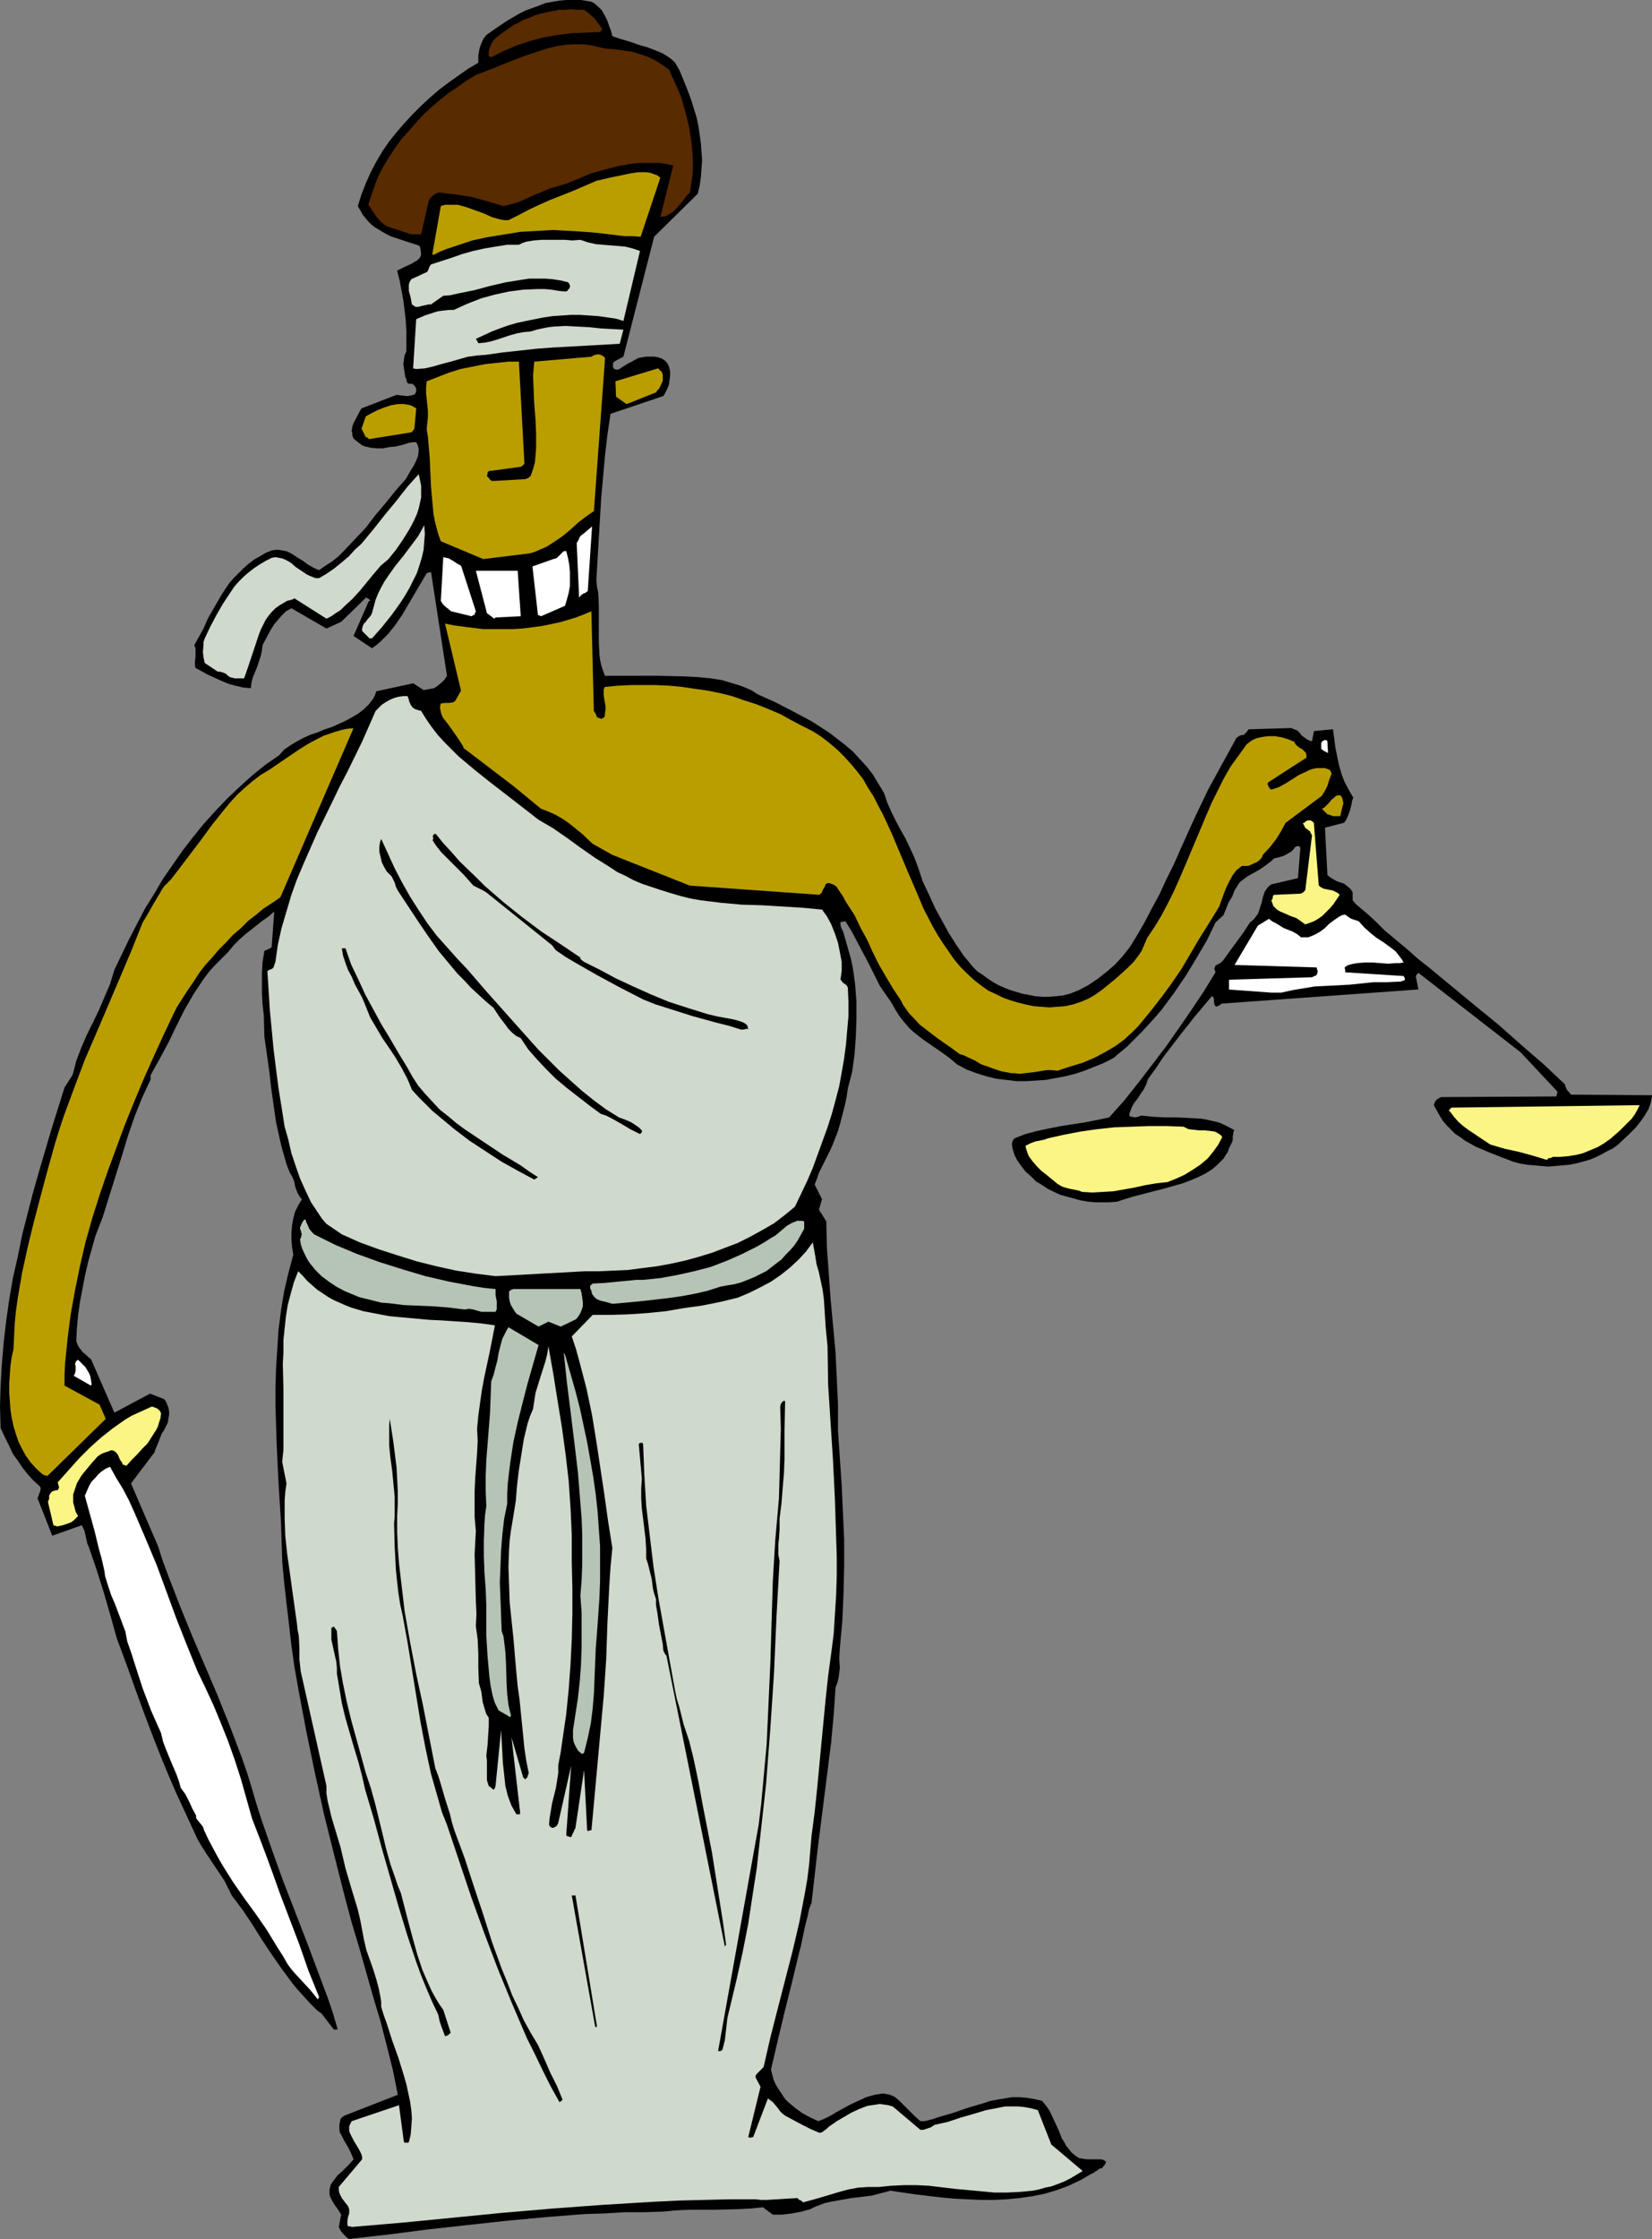 <?xml version="1.0" encoding="UTF-8" standalone="no"?>
<svg
   version="1.0"
   width="114.887mm"
   height="155.668mm"
   id="svg40"
   sodipodi:docname="Blind Justice 3.wmf"
   xmlns:inkscape="http://www.inkscape.org/namespaces/inkscape"
   xmlns:sodipodi="http://sodipodi.sourceforge.net/DTD/sodipodi-0.dtd"
   xmlns="http://www.w3.org/2000/svg"
   xmlns:svg="http://www.w3.org/2000/svg">
  <rect width="100%" height="100%" fill="#808080" stroke="none"/>
  <sodipodi:namedview
     id="namedview40"
     pagecolor="#ffffff"
     bordercolor="#000000"
     borderopacity="0.25"
     inkscape:showpageshadow="2"
     inkscape:pageopacity="0.0"
     inkscape:pagecheckerboard="0"
     inkscape:deskcolor="#d1d1d1"
     inkscape:document-units="mm" />
  <defs
     id="defs1">
    <pattern
       id="WMFhbasepattern"
       patternUnits="userSpaceOnUse"
       width="6"
       height="6"
       x="0"
       y="0" />
  </defs>
  <path
     style="fill:#000000;fill-opacity:1;fill-rule:evenodd;stroke:none"
     d="m 92.435,588.192 10.019,-1.131 5.01,-0.646 5.01,-0.646 10.181,-1.131 10.342,-1.131 10.342,-0.97 10.342,-0.808 5.171,-0.162 5.171,-0.323 h 5.171 l 5.171,-0.162 3.232,-0.323 3.394,-0.162 h 6.626 l 6.464,-0.162 3.232,-0.162 3.232,-0.323 2.586,1.939 h 1.131 1.293 l 2.586,-0.323 2.586,-0.485 2.262,-0.646 1.293,-0.646 1.293,-0.485 1.293,-0.485 1.454,-0.323 2.747,-0.485 2.747,-0.485 2.747,-0.323 2.586,-0.323 2.424,-0.646 1.293,-0.323 1.131,-0.323 6.626,0.97 6.787,0.808 3.555,0.323 3.394,0.162 3.394,0.162 h 3.394 l 3.394,-0.162 3.394,-0.323 3.394,-0.485 3.232,-0.646 3.232,-0.97 3.07,-1.131 3.07,-1.454 3.07,-1.778 0.485,-0.162 0.323,-0.323 0.646,-0.323 0.485,-0.485 h 0.323 l 0.485,-0.162 0.162,-0.323 0.323,-0.323 0.323,-0.485 0.162,-0.485 -0.646,-0.485 -0.646,-0.162 h -0.808 -0.97 -1.939 l -1.131,-0.162 -0.97,-0.162 -0.97,-0.646 -0.97,-0.808 -0.646,-0.808 -0.808,-0.97 -0.485,-0.97 -0.646,-0.97 -0.808,-2.101 -0.97,-2.101 -0.97,-2.101 -0.485,-0.97 -0.646,-0.97 -0.646,-0.808 -0.646,-0.808 -2.101,-0.485 -1.939,-0.323 -1.939,-0.162 h -1.939 l -1.939,0.323 -1.939,0.323 -1.778,0.323 -1.939,0.646 -3.878,1.131 -3.717,1.293 -3.878,1.131 -1.939,0.646 -1.939,0.485 h -1.131 l -1.454,-1.293 -1.293,-1.293 -1.293,-1.293 -1.293,-1.293 -1.293,-1.131 -0.646,-0.323 -0.808,-0.323 -0.808,-0.162 -0.97,-0.162 -0.97,0.162 -1.131,0.162 -2.262,0.646 -2.101,0.97 -2.101,0.97 -1.778,0.97 -1.778,0.97 -1.616,0.97 -1.616,0.808 -1.616,0.646 -2.101,-0.97 -2.101,-1.131 -1.778,-1.293 -1.939,-1.616 -0.808,-0.808 -0.646,-0.97 -0.646,-0.97 -0.646,-0.97 -0.646,-1.131 -0.485,-1.131 -0.323,-1.293 -0.323,-1.293 1.778,-7.595 1.778,-7.433 1.939,-7.756 0.97,-4.04 0.97,-4.04 0.485,-1.778 0.323,-1.616 0.646,-3.07 0.808,-3.232 0.323,-1.616 0.646,-1.616 0.808,-7.11 0.808,-7.11 1.778,-14.058 1.778,-14.058 0.646,-7.11 0.485,-7.11 0.485,-1.293 0.323,-1.293 0.162,-1.293 0.162,-1.293 -0.162,-2.585 0.162,-2.585 0.646,-7.11 0.323,-7.272 0.162,-7.11 v -7.11 l -0.323,-7.11 -0.323,-7.11 -0.97,-14.22 v -6.948 l -0.323,-6.948 -0.323,-6.787 -1.293,-13.897 -0.485,-6.787 -0.485,-6.787 -0.162,-6.948 -1.939,-3.07 0.808,-2.747 -1.939,-3.878 0.646,-1.616 0.485,-1.454 1.454,-2.909 1.454,-2.909 0.646,-1.454 0.646,-1.616 0.808,-2.101 0.646,-2.262 1.131,-4.363 0.485,-2.262 0.323,-2.262 1.131,-4.363 0.646,-4.686 0.323,-4.525 0.162,-4.525 v -4.686 l -0.323,-4.363 -0.323,-2.424 -0.323,-2.262 -0.485,-2.262 -0.646,-2.262 -0.646,-2.262 -0.646,-2.262 -0.323,-0.808 -0.323,-0.646 -0.162,-0.646 v -0.646 l 0.162,-0.162 h 0.323 l 0.808,-0.162 1.616,2.585 1.454,2.747 3.07,5.817 1.454,2.909 1.454,2.909 1.778,2.585 0.808,1.131 0.808,1.293 0.808,1.454 0.808,1.293 0.97,1.293 0.97,1.131 0.97,1.131 1.131,0.97 2.262,1.778 4.686,3.232 2.262,1.616 2.101,1.778 2.424,1.293 2.586,0.97 2.586,0.808 2.586,0.646 2.747,0.323 2.586,0.323 h 2.586 l 2.586,-0.162 2.586,-0.162 2.586,-0.485 2.586,-0.485 2.586,-0.646 2.424,-0.808 2.424,-0.97 2.424,-0.97 2.262,-1.131 0.808,-0.485 0.485,-0.485 0.808,-0.646 1.939,-1.616 1.939,-1.939 1.939,-1.939 1.778,-1.939 1.778,-1.939 1.778,-2.101 3.232,-4.363 3.07,-4.525 2.747,-4.525 2.747,-4.686 2.262,-4.686 2.101,-1.939 0.646,-1.616 0.646,-1.616 0.97,-1.616 0.646,-1.616 0.485,-0.808 0.485,-0.808 0.485,-0.646 0.646,-0.485 1.293,-0.97 2.909,-1.616 1.454,-0.97 1.293,-0.97 0.646,-0.485 0.646,-0.646 0.646,-0.162 0.646,-0.162 1.131,-0.323 0.97,-0.485 0.485,-0.323 0.646,-0.323 0.323,-0.323 0.323,-0.323 0.323,-0.485 0.485,-0.323 h 0.646 l 0.162,0.162 0.162,0.323 -0.646,7.918 -6.949,1.616 -0.485,0.323 -0.485,0.485 -0.485,0.646 -0.323,0.485 -0.485,1.454 -0.323,1.454 -0.485,1.454 -0.485,1.454 -0.485,0.646 -0.485,0.646 -0.485,0.485 -0.646,0.485 -1.778,2.747 -1.778,2.424 -1.778,2.424 -1.616,2.262 -0.323,0.323 -0.323,0.323 -0.485,0.323 -0.646,0.323 -0.323,0.162 -0.162,0.485 -0.162,0.323 0.162,0.485 0.162,0.485 -3.07,5.009 -3.232,4.848 -3.232,4.686 -3.394,4.848 -3.555,4.686 -3.717,4.848 -3.717,4.686 -4.04,4.525 -3.07,0.646 -3.232,0.646 -6.302,0.97 -3.232,0.646 -3.07,0.646 -3.07,0.808 -2.909,1.131 -0.485,0.646 -0.162,0.646 v 0.646 l 0.162,0.808 0.485,1.616 0.646,1.293 1.131,1.616 1.131,1.454 1.454,1.293 1.293,1.293 1.616,0.97 1.454,0.97 1.616,0.808 1.778,0.808 1.778,0.485 1.778,0.485 1.778,0.485 1.939,0.323 1.778,0.162 h 1.939 1.939 l 1.939,-0.162 1.939,-0.646 2.101,-0.646 4.363,-1.131 4.363,-1.131 4.525,-1.293 2.101,-0.808 1.939,-0.808 1.939,-0.97 1.778,-1.131 1.454,-1.293 1.454,-1.454 0.485,-0.808 0.646,-0.97 0.323,-0.97 0.485,-0.97 0.323,-0.646 0.162,-0.485 v -0.97 l 0.162,-0.97 v -0.323 l 0.323,-0.323 -1.454,-0.808 -1.293,-0.646 -1.454,-0.646 -1.454,-0.323 -1.454,-0.323 -1.616,-0.323 -3.07,-0.162 -3.232,-0.162 h -3.232 l -3.07,-0.162 -1.616,-0.162 -1.616,-0.162 -0.808,0.323 -0.808,0.162 -0.808,-0.162 -0.646,-0.162 v -0.646 l 0.162,-0.485 0.485,-1.293 0.646,-1.131 0.808,-0.97 0.808,-1.293 0.808,-1.131 0.646,-1.293 0.485,-1.454 2.101,-2.909 1.939,-2.909 4.202,-5.494 4.202,-5.332 4.363,-5.171 0.323,0.162 0.162,0.323 0.162,1.616 0.162,0.323 0.323,0.323 0.485,-0.162 0.323,-0.162 0.646,-0.485 51.712,-3.717 -0.646,-3.232 v -0.323 l 0.162,-0.323 0.162,-0.162 0.323,-0.323 26.826,20.845 9.696,10.342 v 0.323 l -0.162,0.323 v 0.323 l -0.162,0.323 -30.219,0.162 -0.646,0.323 -0.485,0.323 -0.323,0.323 -0.162,0.323 -0.162,0.323 -0.162,0.485 0.808,1.454 0.808,1.454 0.808,1.293 1.131,1.293 0.97,0.97 1.131,1.131 1.293,0.808 1.293,0.97 1.454,0.808 1.454,0.808 3.07,1.293 3.232,1.293 3.394,1.293 1.778,0.485 1.939,0.323 1.778,0.162 1.939,0.162 1.778,0.162 1.939,-0.162 1.778,-0.162 1.778,-0.162 1.778,-0.323 1.778,-0.485 1.778,-0.485 1.616,-0.646 1.616,-0.808 1.454,-0.808 1.616,-0.808 1.293,-0.97 3.07,-2.909 1.454,-1.454 1.293,-1.616 1.131,-1.616 0.97,-1.616 0.646,-1.778 0.162,-0.97 0.162,-0.97 -21.331,-0.162 -0.485,-0.646 -0.485,-0.485 -0.323,-0.646 -0.323,-0.97 -5.494,-5.171 -5.979,-5.171 -5.818,-5.171 -6.141,-5.009 -12.12,-10.019 -3.07,-2.424 -2.909,-2.585 -5.818,-4.848 -1.131,-1.131 -1.131,-1.131 -2.101,-1.939 -2.101,-1.778 -1.131,-0.97 -0.808,-0.97 v -2.101 l -0.323,-0.485 -0.323,-0.485 -0.808,-0.646 -0.808,-0.646 -0.97,-0.323 -0.97,-0.323 -0.808,-0.485 -0.808,-0.485 -0.808,-0.646 -0.646,-12.443 5.01,-1.293 0.485,-0.646 0.323,-0.646 0.646,-1.616 0.485,-1.778 0.162,-0.97 0.323,-0.97 -1.131,-1.939 -1.131,-2.101 -0.808,-2.101 -0.646,-2.262 -0.485,-2.262 -0.485,-2.424 -0.323,-2.424 -0.323,-2.424 -5.01,0.485 -0.485,2.585 h -0.485 l -0.323,-0.162 -0.646,-0.323 -0.646,-0.485 -0.646,-0.485 -0.485,-0.646 -0.646,-0.646 -0.808,-0.323 -0.808,-0.323 -11.15,0.323 -0.162,0.162 -0.323,0.485 -0.323,0.323 -0.485,0.485 -0.97,0.162 -0.485,0.323 -0.485,0.323 -7.434,13.574 -3.555,7.433 -3.717,8.241 -1.778,4.04 -1.939,3.878 -1.778,3.878 -2.101,3.878 -1.939,3.717 -2.262,3.878 -0.808,1.293 -0.808,1.293 -1.939,2.424 -1.939,2.101 -2.262,1.939 -2.262,1.778 -2.424,1.616 -2.424,1.293 -2.424,0.97 -1.939,0.485 -1.778,0.162 -1.778,0.162 h -1.778 l -1.778,-0.162 -1.616,-0.323 -1.778,-0.323 -1.616,-0.485 -1.616,-0.485 -1.616,-0.646 -1.454,-0.646 -1.454,-0.808 -1.454,-0.97 -1.293,-0.97 -1.293,-0.808 -1.131,-1.131 -2.424,-2.909 -2.101,-3.07 -1.939,-3.07 -1.778,-3.232 -1.778,-3.232 -1.616,-3.555 -1.616,-3.393 -1.293,-3.878 -0.97,-2.585 -1.131,-2.424 -1.131,-2.424 -1.293,-2.262 -1.293,-2.424 -1.131,-2.262 -1.131,-2.585 -0.808,-2.424 -1.454,-2.424 -1.454,-2.424 -1.616,-2.101 -1.939,-2.101 -1.778,-1.939 -2.101,-1.778 -2.101,-1.616 -2.101,-1.616 -2.262,-1.454 -2.262,-1.454 -4.848,-2.585 -4.686,-2.424 -4.686,-2.101 -1.454,-0.97 -1.454,-0.646 -1.616,-0.646 -1.616,-0.485 -1.616,-0.485 -1.616,-0.485 -3.232,-0.485 -3.394,-0.323 -3.394,-0.162 -6.787,-0.162 H 159.014 l -0.485,-1.293 -0.485,-1.454 -0.323,-1.454 -0.162,-1.454 -0.162,-3.07 v -3.232 -3.232 -3.393 l -0.162,-3.232 -0.323,-1.616 -0.162,-1.778 0.162,-2.747 0.162,-2.747 0.323,-5.494 0.323,-5.494 0.323,-5.333 0.485,-5.332 0.485,-5.494 0.646,-5.494 0.808,-5.494 13.898,-4.686 0.485,-0.808 0.485,-0.97 0.485,-1.131 0.162,-1.293 0.162,-1.131 v -1.131 l -0.323,-1.293 -0.485,-0.97 -0.646,-0.646 -0.808,-0.485 -0.97,-0.323 -0.97,-0.162 h -1.131 -0.97 l -0.97,0.162 -0.97,0.162 -0.97,0.485 -0.808,0.485 -0.646,0.323 -0.646,0.323 -2.262,1.454 h -0.646 l -0.485,-0.162 -0.323,-0.485 v -0.323 -0.646 l 0.323,-0.485 2.424,-1.293 8.08,-31.51 11.474,-11.311 0.485,-2.101 0.323,-2.262 0.162,-2.262 0.162,-2.101 -0.162,-2.262 -0.162,-2.262 -0.323,-2.262 -0.323,-2.262 -0.485,-2.262 -0.646,-2.101 -0.646,-2.101 -0.808,-2.262 -1.616,-4.04 -0.808,-1.939 -1.131,-1.939 -0.646,-0.646 -0.808,-0.646 -1.778,-1.131 -1.939,-0.808 -2.101,-0.808 -2.262,-0.646 -2.262,-0.808 -2.262,-0.646 -2.424,-0.808 -0.323,-1.293 -0.485,-1.293 -0.485,-1.454 -0.646,-1.293 -0.808,-1.454 -0.97,-0.97 -1.131,-0.97 -0.646,-0.323 -0.808,-0.162 L 152.712,0 h -1.939 -1.939 l -1.778,0.162 -1.939,0.323 -1.778,0.323 -1.616,0.646 -1.778,0.646 -1.778,0.646 -1.616,0.808 -3.07,1.778 -2.909,1.939 -2.747,1.939 -0.646,0.808 -0.485,0.97 -0.323,0.808 -0.323,0.97 -0.323,1.778 v 1.939 l -2.747,1.616 -5.01,3.555 -2.586,1.939 -2.424,2.101 -2.262,2.101 -2.262,2.262 -2.101,2.262 -2.101,2.424 -1.939,2.424 -1.778,2.585 -1.616,2.747 -1.454,2.747 -1.293,2.909 -1.131,2.909 -0.97,3.07 0.646,1.131 0.646,1.131 0.646,0.808 0.808,0.97 0.808,0.808 0.808,0.646 2.101,1.293 2.101,1.131 2.424,0.808 2.424,0.808 2.586,0.808 0.323,0.323 0.162,0.646 0.162,1.454 -0.323,0.808 -0.646,0.646 -0.808,0.485 -0.808,0.485 -1.778,0.808 -0.97,0.485 -0.97,0.485 0.646,2.585 0.485,2.585 0.485,2.585 0.323,2.585 0.323,2.747 0.162,2.747 v 2.585 2.747 l -0.485,1.131 -0.162,1.131 -0.162,1.131 0.162,1.131 0.162,0.97 0.162,1.131 0.323,0.808 0.162,0.808 0.485,0.323 h 0.323 0.485 l 0.323,0.162 0.323,0.323 0.162,0.162 0.323,0.646 v 0.646 l -0.323,0.808 -0.485,0.162 -0.485,0.162 -1.131,0.162 -1.454,-0.162 -1.293,-0.162 -9.211,3.555 -0.485,0.808 -0.485,0.97 -1.131,2.101 -0.323,0.97 -0.162,1.131 0.162,0.485 v 0.485 l 0.162,0.646 0.323,0.485 0.808,0.646 0.646,0.485 0.646,0.485 0.808,0.323 0.808,0.162 0.646,0.162 1.616,0.162 h 1.616 l 1.616,-0.323 1.616,-0.162 1.454,-0.323 1.131,-0.323 0.97,-0.323 0.97,-0.162 h 0.485 0.485 l 0.323,0.646 0.162,0.485 0.162,0.646 v 0.485 l -0.162,1.293 -0.485,1.293 -0.646,1.293 -0.808,1.293 -0.646,1.131 -0.646,1.131 -2.586,2.909 -2.586,3.232 -2.747,3.232 -2.586,3.393 -2.909,3.07 -2.909,3.07 -1.454,1.454 -1.616,1.293 -1.778,1.131 -1.616,1.131 -0.808,-0.323 -0.646,-0.323 -1.454,-0.808 -1.293,-0.97 -1.616,-0.97 -1.454,-0.97 -0.646,-0.323 -0.808,-0.323 -0.97,-0.162 -0.808,-0.162 H 72.397 l -0.97,0.162 -1.616,0.646 -1.616,0.97 -1.454,0.808 -1.454,1.131 -1.293,1.131 -1.293,1.293 -1.293,1.293 -1.131,1.293 -1.939,2.909 -1.778,3.07 -1.778,3.07 -1.293,2.909 -2.424,4.363 0.323,0.808 v 0.646 1.454 l -0.162,1.616 V 174.68 l 0.162,0.808 3.232,1.778 3.555,1.616 1.939,0.808 1.778,0.485 2.101,0.485 1.939,0.162 0.162,-1.454 0.323,-1.293 1.131,-2.747 0.97,-2.909 0.323,-1.454 0.162,-1.454 1.454,-2.747 0.808,-1.454 0.808,-1.293 0.97,-1.131 0.97,-1.131 1.131,-1.131 1.454,-0.808 9.211,5.332 3.878,-1.778 6.464,-6.302 v -0.162 l 0.162,0.162 0.646,0.323 0.162,0.162 0.162,0.162 v 0.162 h -0.323 v 0 l -4.04,9.211 4.848,3.232 1.131,-0.808 1.131,-0.97 0.97,-0.97 1.131,-1.131 1.778,-2.262 1.778,-2.585 1.616,-2.747 1.616,-2.747 3.232,-5.494 h 0.162 l 0.162,-0.162 h 0.323 l 0.485,-0.162 4.202,27.309 v 0 l -0.646,0.97 -0.808,0.808 -0.97,0.808 -0.97,0.646 -2.747,0.485 -2.747,-1.778 -9.696,2.101 -0.323,0.97 -0.485,0.97 -1.131,1.454 -1.293,1.293 -1.454,1.131 -1.616,0.97 -1.778,0.97 -1.778,0.808 -1.778,0.808 -1.939,0.646 -1.939,0.808 -1.939,0.646 -1.778,0.808 -1.778,0.97 -1.616,0.97 -1.616,1.131 -1.293,1.454 -3.717,2.585 -3.394,2.747 -3.394,3.07 -3.232,3.07 -3.07,3.232 -3.07,3.393 -2.747,3.393 -2.747,3.555 -2.586,3.717 -2.586,3.717 -2.262,3.878 -2.424,3.878 -2.101,4.04 -2.101,4.04 -1.939,4.04 -1.939,4.04 -1.131,3.717 -1.454,3.393 -1.454,3.393 -1.616,3.393 -1.616,3.232 -1.454,3.393 -1.293,3.393 -0.485,1.939 -0.485,1.778 -2.101,3.232 -3.394,10.827 -3.232,10.988 -1.616,5.656 -1.454,5.656 -1.454,5.656 -1.131,5.656 -1.293,5.656 -0.97,5.656 -0.808,5.656 -0.646,5.656 -0.485,5.656 -0.323,5.656 L 0,369.559 l 0.162,5.656 1.131,2.424 1.131,2.262 0.97,2.101 1.293,1.778 1.293,1.939 1.293,1.616 1.454,1.616 1.778,1.616 0.162,0.323 v 0.485 l -0.162,0.646 -0.162,0.323 -0.162,0.485 -0.162,0.485 -0.162,0.323 3.878,9.857 7.757,-2.747 0.323,0.646 0.323,0.646 0.323,1.293 0.323,1.454 0.162,0.808 0.323,0.646 2.101,6.14 1.939,6.14 1.778,6.14 1.616,5.817 2.586,6.948 2.424,6.787 2.424,6.625 2.586,6.787 2.586,6.464 2.747,6.464 2.909,6.302 2.909,6.302 1.131,1.939 1.131,1.778 4.848,7.272 0.97,1.939 0.97,1.939 2.909,3.878 2.586,3.878 2.424,3.878 2.586,3.878 2.586,3.717 2.747,3.717 1.454,1.778 1.616,1.778 1.616,1.778 1.778,1.778 0.808,0.646 0.323,0.162 0.162,0.162 3.232,4.201 h 0.485 0.323 l 0.162,-0.162 -1.131,-3.878 -1.293,-3.878 -2.909,-7.756 -2.909,-7.756 -3.07,-7.918 -3.07,-7.918 -2.909,-8.08 -2.747,-7.918 -1.293,-4.04 -1.131,-3.878 -1.293,-4.201 -1.454,-4.201 -3.07,-8.08 -3.232,-8.08 -6.626,-15.513 -3.232,-7.918 -3.07,-7.918 -1.454,-3.878 -1.293,-4.04 -7.11,-16.482 5.494,-7.272 0.646,-0.808 0.323,-0.97 0.808,-1.939 0.808,-2.101 0.646,-0.97 0.485,-0.97 0.485,-0.97 0.162,-1.131 0.162,-0.97 v -0.808 l -0.162,-0.97 -0.323,-0.808 -0.323,-0.808 -0.485,-0.646 -3.717,-1.454 -9.373,5.009 -6.141,-14.058 -0.646,-0.485 -0.485,-0.485 -1.131,-0.97 -0.485,-0.646 -0.485,-0.646 -0.323,-0.646 -0.323,-0.808 0.162,-3.393 0.323,-3.555 0.485,-3.393 0.646,-3.393 0.646,-3.393 0.808,-3.555 1.939,-6.948 1.939,-5.009 1.616,-5.171 3.394,-10.827 1.616,-5.332 1.778,-5.171 0.97,-2.424 0.97,-2.424 1.131,-2.424 1.131,-2.424 v -0.323 -0.485 -0.323 l 2.424,-4.363 2.262,-4.201 2.101,-4.363 2.101,-4.201 2.424,-4.201 1.293,-1.939 1.293,-1.939 1.454,-1.939 1.616,-1.778 1.616,-1.616 1.778,-1.778 1.454,-1.778 1.454,-1.454 1.616,-1.454 1.454,-1.131 3.07,-2.424 1.616,-1.131 1.454,-1.293 -0.646,8.888 v 0.323 l -0.162,0.323 -0.323,0.162 -0.646,0.323 -0.808,0.323 -0.485,2.909 -0.162,2.747 v 2.909 2.747 l 0.162,2.747 0.323,2.909 0.162,5.656 0.646,4.525 0.646,4.525 0.485,4.363 0.646,4.525 0.646,4.525 0.97,4.363 0.485,2.101 0.646,2.262 0.646,2.262 0.808,2.101 0.485,0.808 0.485,0.97 0.323,0.97 0.162,0.97 0.646,1.778 0.485,0.808 0.646,0.808 -0.97,1.616 -0.808,1.616 -0.485,1.778 -0.323,1.778 -0.162,1.939 v 1.939 l 0.162,1.939 0.323,1.939 -1.293,4.848 -1.131,4.848 -0.808,5.009 -0.646,5.009 -0.323,5.009 -0.323,5.009 -0.162,5.009 v 5.009 l 0.323,10.18 0.485,10.18 0.646,10.18 0.323,10.18 0.485,5.494 0.646,5.656 0.646,5.494 0.646,5.656 0.808,5.656 0.97,5.494 2.101,11.15 2.262,10.988 2.424,10.988 2.747,10.988 2.747,10.827 1.778,6.625 1.939,6.464 3.717,13.089 1.939,6.464 1.616,6.302 1.616,6.464 1.293,6.464 -14.059,5.494 -0.485,0.323 -0.485,0.485 -0.162,0.808 -0.162,0.646 v 0.808 0.646 l 0.162,0.808 0.323,0.485 0.808,1.616 0.97,1.616 0.808,1.616 0.323,0.808 0.323,0.808 -0.97,1.131 -0.97,0.97 -1.131,1.131 -1.131,0.97 -0.97,1.293 -0.808,1.131 -0.162,0.646 -0.162,0.646 v 0.646 0.808 l 0.323,0.808 0.323,0.646 0.808,1.293 0.808,1.131 0.808,1.293 -0.162,0.646 -0.162,0.97 -0.162,0.808 -0.162,0.808 0.485,0.97 0.646,0.808 0.808,0.808 0.808,0.646 z"
     id="path1" />
  <path
     style="fill:#cfd9cc;fill-opacity:1;fill-rule:evenodd;stroke:none"
     d="m 92.435,585.121 13.251,-1.131 13.251,-1.293 13.09,-1.293 13.251,-1.131 13.251,-0.97 13.413,-0.808 6.626,-0.323 13.251,-0.323 h 6.787 l 1.454,0.162 h 1.454 l 2.747,-0.162 2.586,-0.162 2.747,-0.162 0.485,0.485 0.485,0.162 0.162,0.162 0.323,0.323 2.424,-0.646 2.262,-0.646 4.848,-1.454 2.424,-0.646 2.586,-0.485 2.586,-0.162 h 1.293 1.454 l 3.232,-0.323 3.394,-0.162 h 3.394 l 3.232,0.162 6.787,0.808 6.949,0.646 3.394,0.323 h 3.394 l 3.394,-0.162 3.394,-0.323 1.616,-0.323 1.616,-0.485 1.616,-0.323 1.778,-0.646 1.616,-0.646 1.616,-0.808 1.616,-0.97 1.616,-0.97 -8.242,-6.948 -3.555,-9.049 -1.778,-0.485 -1.778,-0.323 -1.616,-0.162 h -1.778 -1.616 l -1.616,0.323 -3.394,0.646 -3.232,0.97 -3.394,0.97 -3.394,1.131 -3.555,0.808 -0.97,0.646 -0.97,0.323 -0.97,0.323 h -0.808 l -7.272,-6.14 -1.131,-0.323 -1.131,-0.162 -1.131,-0.162 -0.97,0.162 -2.262,0.323 -2.101,0.808 -2.101,0.97 -1.939,1.131 -1.939,1.131 -1.616,1.131 -0.485,0.323 -0.485,0.485 -0.646,0.485 -0.646,0.485 -0.646,0.162 -2.262,-0.97 -2.262,-1.131 -4.525,-2.424 -0.808,-0.646 -0.485,-0.485 -0.97,-1.293 -0.97,-1.131 -0.646,-0.485 -0.646,-0.485 -3.878,10.18 v 0 h -0.323 l -0.323,0.162 -0.646,-0.162 v 0 l 3.232,-13.25 -1.293,-2.424 v -0.485 l 0.323,-0.485 0.485,-0.485 0.646,-0.646 0.646,-0.646 1.778,-7.756 1.939,-7.595 3.878,-15.028 1.778,-7.595 1.454,-7.595 0.646,-3.717 0.485,-3.878 0.323,-3.878 0.323,-3.717 0.808,-6.14 0.646,-6.14 1.131,-11.958 1.131,-11.796 0.646,-5.979 0.808,-5.979 0.646,-5.009 0.323,-5.171 0.323,-5.009 0.162,-5.171 v -5.009 l -0.162,-5.009 -0.323,-10.019 -0.485,-10.019 -0.646,-10.019 -0.646,-10.019 -0.162,-10.18 -0.485,-5.009 -0.323,-5.009 -0.162,-2.424 -0.323,-2.424 -0.485,-2.262 -0.485,-2.262 -0.323,-1.131 -0.323,-1.131 -0.323,-2.101 -0.323,-1.778 -0.323,-1.778 -1.778,2.424 -1.939,2.101 -2.262,2.101 -2.424,1.939 -2.586,1.778 -2.747,1.454 -2.909,1.454 -3.07,1.293 -4.686,1.131 -4.848,0.97 -4.686,0.646 -4.686,0.808 -4.848,0.485 -4.686,0.323 -4.848,0.162 h -4.848 l -5.494,5.656 1.131,3.393 0.97,3.555 1.778,6.787 1.454,6.948 1.131,6.948 2.101,13.897 0.97,6.948 1.131,7.11 -0.485,5.009 -0.323,5.009 -0.485,9.695 -0.323,9.534 -0.646,9.534 -3.232,35.388 h -0.485 l -0.162,0.162 h -0.323 l -0.162,-0.162 -0.808,-15.836 -2.262,15.19 -1.131,2.424 h -0.323 l -0.323,-0.162 h -0.323 l -0.323,-0.323 1.293,-18.26 -3.394,15.028 -0.162,0.323 -0.162,0.323 -0.323,0.323 -0.646,0.323 h -0.323 l -0.323,-0.162 -0.323,-0.323 -0.162,-0.323 0.162,-1.778 0.323,-1.939 0.323,-1.939 0.485,-1.939 0.485,-1.939 0.323,-1.939 0.323,-2.101 v -2.101 l 0.646,-3.393 0.485,-3.393 0.97,-6.625 0.646,-6.464 0.485,-6.625 0.323,-6.625 0.162,-6.625 v -6.625 l -0.162,-6.948 v -3.555 -3.555 l -0.323,-7.11 -0.485,-7.11 -0.808,-6.948 -0.97,-7.11 -1.131,-6.948 -1.131,-7.11 -1.293,-7.272 -0.323,2.101 -0.485,1.939 -1.293,4.04 -1.293,4.201 -0.323,2.101 -0.323,2.101 -0.808,1.939 -0.646,1.939 -0.97,4.04 -0.646,4.04 -0.646,4.04 -0.485,4.04 -0.323,4.04 -0.646,4.04 -0.646,3.878 -0.323,2.424 -0.162,2.424 -0.162,4.686 0.162,4.686 0.162,4.686 0.97,9.211 0.808,9.372 0.323,3.393 0.485,3.393 0.646,6.464 0.646,6.464 0.485,3.232 0.646,3.232 -0.162,0.485 -0.162,0.323 v 0.323 0 l -0.323,0.162 v 0 l -0.162,0.323 v 0 h -0.162 l -0.162,-0.162 -0.323,-0.323 -3.07,-10.503 2.262,19.714 v 0.323 l -0.162,0.162 h -0.323 -0.485 l -0.646,-1.131 -0.646,-1.131 -0.485,-1.293 -0.485,-1.293 -0.323,-1.293 -0.323,-1.293 -0.323,-3.07 -0.323,-2.909 -0.323,-5.979 -0.162,-2.747 -1.454,14.705 -0.162,0.485 -0.162,0.323 -0.162,0.162 -0.485,-0.323 -0.323,-0.323 -0.485,-0.323 -0.162,-0.485 -0.162,-0.485 -0.162,-0.646 v -1.293 -3.878 l -0.162,-1.131 0.323,-2.747 0.162,-2.585 0.162,-2.424 v -2.262 l -0.646,-0.97 -0.323,-0.97 -0.323,-1.131 -0.323,-1.131 -0.323,-2.585 -0.323,-1.131 -0.323,-1.131 -0.162,-4.04 v -3.717 l -0.162,-3.717 -0.485,-3.555 0.162,-3.232 -0.162,-3.232 -0.162,-6.302 -0.162,-6.14 0.162,-3.07 0.162,-3.07 -0.323,-3.555 v -3.393 -3.555 l 0.162,-3.393 0.485,-6.625 0.162,-3.07 -0.162,-3.232 0.323,-3.393 0.485,-3.555 0.485,-3.393 0.646,-3.393 1.454,-6.787 1.293,-6.625 -3.394,-0.485 -3.394,-0.323 -7.11,-0.485 -3.394,-0.162 -3.555,-0.323 -3.555,-0.323 -3.394,-0.323 -3.394,-0.646 -3.394,-0.646 -3.232,-0.97 -1.616,-0.646 -1.454,-0.646 -1.454,-0.646 -1.454,-0.808 -1.454,-0.97 -1.454,-0.97 -1.293,-1.131 -1.293,-1.131 -1.131,-1.293 -1.293,-1.293 -1.131,2.909 -0.808,2.909 -0.808,3.07 -0.485,3.07 -0.323,3.07 -0.323,3.07 v 3.232 l -0.162,3.07 0.162,6.464 v 6.464 6.464 3.07 l -0.323,3.232 1.131,5.656 -0.323,2.262 -0.162,2.262 v 4.686 l 0.162,4.525 0.485,4.686 0.646,4.525 0.646,4.686 1.293,9.211 0.162,1.616 0.323,1.616 0.162,3.07 v 3.07 l 0.323,3.07 6.787,30.218 v 1.939 l 0.323,2.101 0.485,1.939 0.485,2.101 2.424,8.08 0.646,2.747 0.646,2.747 1.616,5.494 1.616,5.332 0.646,2.747 0.485,2.585 0.485,2.585 0.646,2.747 1.778,5.009 0.808,2.585 0.646,2.424 0.485,2.424 0.162,1.131 v 1.293 l 0.646,2.101 0.808,2.262 1.454,4.525 1.616,4.525 1.454,4.686 0.646,2.262 0.485,2.262 0.485,2.262 0.323,2.262 0.162,2.101 -0.162,2.262 -0.162,2.101 -0.485,1.939 -0.162,0.162 h -0.485 -0.323 l -0.323,-0.162 -1.293,-9.695 -12.443,4.201 -0.323,0.646 -0.323,0.646 v 0.646 0.646 l 0.162,0.485 0.323,0.646 0.646,1.293 1.454,2.424 0.646,1.293 0.162,0.646 v 0.646 l -6.141,7.272 v 0.808 l 0.162,0.808 0.323,0.646 0.323,0.646 0.97,1.293 0.646,0.808 0.323,0.808 v 0.485 0.646 l -0.323,0.97 -0.162,1.131 v 0.646 l 0.162,0.646 h 0.485 0.162 z"
     id="path2" />
  <path
     style="fill:#000000;fill-opacity:1;fill-rule:evenodd;stroke:none"
     d="m 147.379,552.157 0.485,-0.485 -1.454,-3.555 -1.778,-3.555 -1.616,-3.717 -1.616,-3.555 -1.939,-3.232 -1.778,-3.232 -1.454,-3.232 -1.616,-3.393 -1.293,-3.393 -1.454,-3.555 -2.586,-7.11 -2.262,-7.11 -2.424,-7.272 -2.424,-7.433 -2.747,-7.433 -0.646,-2.101 -0.485,-2.101 -1.293,-4.04 -1.131,-3.878 -0.646,-2.101 -0.808,-2.101 -1.616,-8.241 -1.616,-8.241 -1.778,-8.241 -1.616,-8.403 -1.454,-8.241 -0.485,-4.201 -0.485,-4.04 -0.485,-4.201 -0.323,-4.201 -0.162,-4.04 v -4.201 l 0.162,-3.232 v -3.232 l -0.162,-3.232 -0.162,-3.07 -0.808,-6.464 -0.97,-6.302 -0.162,1.778 v 1.616 3.555 l 0.323,3.232 0.485,3.555 0.323,3.393 0.323,3.393 v 3.393 1.778 l -0.162,1.778 0.162,6.14 0.323,6.14 0.323,3.07 0.323,2.909 0.485,3.07 0.646,2.909 1.293,7.11 1.131,6.948 1.131,6.948 1.131,6.948 1.293,6.787 1.454,6.787 0.97,3.393 0.97,3.393 0.97,3.393 1.293,3.232 6.464,19.229 3.394,9.372 3.555,9.372 3.717,9.049 3.878,9.049 2.101,4.201 2.101,4.363 2.101,4.201 2.262,4.04 z"
     id="path3" />
  <path
     style="fill:#000000;fill-opacity:1;fill-rule:evenodd;stroke:none"
     d="m 189.395,538.906 0.485,-0.323 0.323,-1.293 0.323,-1.293 0.323,-2.747 0.323,-2.909 0.323,-1.454 0.323,-1.293 1.778,-7.433 1.616,-7.272 1.454,-7.433 1.131,-7.433 1.131,-7.272 0.808,-7.433 0.808,-7.272 0.808,-7.272 1.131,-14.705 0.97,-14.705 0.646,-14.705 0.808,-14.543 -0.323,-1.616 v -1.454 -1.293 l 0.162,-1.454 0.162,-2.585 v -1.293 -1.454 l 0.485,-3.878 0.323,-4.04 0.323,-3.717 0.162,-3.878 v -7.595 l 0.162,-7.756 h -0.323 -0.162 l -0.323,0.323 -0.323,0.485 -0.162,0.646 0.162,5.979 -0.162,5.979 -0.162,6.14 -0.162,5.979 -0.485,5.494 -0.485,5.494 -0.646,10.827 -0.323,10.665 -0.323,10.827 -0.485,10.665 -0.485,10.665 -0.485,5.333 -0.485,5.333 -0.485,5.171 -0.646,5.333 -10.666,59.466 z"
     id="path4" />
  <path
     style="fill:#000000;fill-opacity:1;fill-rule:evenodd;stroke:none"
     d="m 117.806,534.705 0.646,-0.646 -1.939,-5.979 -1.131,-1.616 -0.97,-1.616 -0.97,-1.778 -0.808,-1.778 -1.616,-3.717 -1.293,-3.878 -1.131,-4.04 -1.131,-4.201 -2.101,-8.08 -0.808,-1.939 -0.646,-1.939 -1.293,-3.717 -1.131,-4.04 -0.97,-4.04 -1.939,-7.918 -1.131,-4.04 -0.646,-1.939 -0.646,-1.939 -2.586,-9.372 -1.293,-4.686 -1.131,-4.686 -0.97,-4.686 -0.808,-4.686 -0.485,-4.525 -0.162,-2.424 -0.162,-2.262 -0.323,-0.485 -0.323,-0.485 -0.162,-0.162 h -0.162 l -0.162,0.162 -0.323,0.162 v 1.454 1.616 l 0.646,2.909 0.646,2.909 0.162,1.616 v 1.454 l 0.646,3.878 0.646,3.878 0.97,4.04 1.131,3.878 1.131,3.878 1.131,3.717 0.97,3.717 0.808,3.555 2.262,7.595 2.101,7.756 4.363,15.19 2.262,7.433 2.424,7.272 1.293,3.555 1.454,3.555 1.454,3.393 1.616,3.393 0.323,1.616 0.485,1.454 0.485,1.293 0.485,1.293 z"
     id="path5" />
  <path
     style="fill:#000000;fill-opacity:1;fill-rule:evenodd;stroke:none"
     d="m 156.913,532.443 -5.656,-34.419 h -0.97 l 6.141,34.419 0.162,0.162 h 0.162 v 0 0 z"
     id="path6" />
  <path
     style="fill:#ffffff;fill-opacity:1;fill-rule:evenodd;stroke:none"
     d="m 83.87,524.686 -2.747,-6.787 -2.424,-6.948 -2.586,-6.787 -2.586,-6.787 -1.778,-5.009 -1.778,-4.848 -1.778,-4.686 -1.939,-5.009 -1.454,-5.171 -1.454,-5.171 -1.616,-5.009 -1.778,-5.009 -1.939,-4.848 -1.939,-4.686 -2.101,-4.525 -2.101,-4.363 -2.747,-6.787 -2.747,-6.948 -5.171,-14.058 -2.909,-6.948 -1.454,-3.393 -1.454,-3.393 -1.454,-3.232 -1.616,-3.07 -1.778,-2.909 -1.616,-2.909 -1.131,0.485 -0.97,0.646 -0.97,0.808 -0.808,0.97 -0.97,0.97 -0.646,1.131 -1.131,2.585 1.293,4.686 1.293,4.686 1.131,4.686 0.646,2.262 0.485,2.101 0.323,1.454 0.162,1.293 0.808,2.585 0.808,2.424 0.97,2.262 1.778,4.686 0.97,2.585 0.485,2.585 1.131,3.232 0.97,3.07 1.939,5.979 2.262,5.979 1.293,2.909 1.293,2.909 0.485,2.101 0.646,1.778 1.454,3.555 1.454,3.393 0.646,1.778 0.485,1.778 1.293,1.778 0.97,1.939 0.808,1.778 0.97,1.778 v 0.646 l 0.323,0.485 1.454,1.778 0.162,0.485 0.162,0.485 1.131,2.424 1.293,2.424 1.131,2.101 1.293,2.262 2.747,4.363 2.909,4.201 3.07,4.201 2.909,4.201 2.747,4.525 1.454,2.262 1.293,2.262 0.97,1.293 0.97,1.131 2.101,2.262 1.939,2.101 1.939,2.424 z"
     id="path7" />
  <path
     style="fill:#000000;fill-opacity:1;fill-rule:evenodd;stroke:none"
     d="m 190.849,510.951 -0.808,-5.817 -0.97,-6.14 -0.97,-6.14 -0.97,-6.14 -2.424,-12.443 -1.131,-6.14 -1.293,-6.14 -1.131,-4.525 -1.454,-4.363 -1.131,-4.525 -0.646,-2.101 -0.485,-2.262 -2.909,-16.159 -1.454,-8.08 -1.293,-8.241 -0.97,-8.08 -0.97,-8.08 -0.485,-8.08 -0.162,-4.201 -0.162,-3.878 -0.162,-0.323 h -0.323 -0.323 l -0.323,0.323 0.808,9.049 -0.162,2.585 v 2.747 l 0.162,2.585 0.323,2.585 0.646,5.333 0.162,2.585 v 2.585 l 0.485,1.454 0.323,1.293 0.646,2.585 0.323,2.585 0.323,1.293 0.485,1.454 v 1.616 l 0.323,1.778 0.485,3.393 0.646,3.393 0.323,1.616 0.162,1.778 0.485,0.97 0.323,0.323 v 0 l 15.352,76.433 z"
     id="path8" />
  <path
     style="fill:#b5c4b5;fill-opacity:1;fill-rule:evenodd;stroke:none"
     d="m 153.52,460.535 0.97,-3.878 0.808,-3.878 0.485,-3.878 0.323,-3.878 0.323,-7.918 0.162,-4.04 0.323,-4.04 0.323,-4.525 0.323,-4.686 0.162,-4.525 v -4.525 -4.525 l -0.323,-4.525 -0.323,-4.525 -0.485,-4.525 -0.646,-4.525 -0.808,-4.686 -0.808,-4.525 -0.97,-4.525 -0.97,-4.525 -1.131,-4.363 -1.293,-4.525 -1.293,-4.525 -0.162,-0.485 -0.162,-0.323 -0.162,-0.162 v 0 l 0.808,7.595 0.97,7.756 0.97,7.918 0.97,8.08 0.646,8.08 0.323,4.04 0.162,4.201 v 3.878 4.201 l -0.162,4.04 -0.323,3.878 0.323,4.686 v 4.525 4.525 l -0.162,4.525 -0.323,4.363 -0.485,4.363 -0.646,4.201 -0.646,4.201 v 1.131 0.97 l 0.162,0.97 0.323,0.808 0.323,0.646 0.485,0.808 0.485,0.485 0.646,0.485 z"
     id="path9" />
  <path
     style="fill:#b5c4b5;fill-opacity:1;fill-rule:evenodd;stroke:none"
     d="m 134.289,450.678 -0.323,-1.293 -0.323,-1.454 -0.323,-2.747 -0.162,-2.747 -0.162,-5.494 -0.162,-2.909 -0.323,-2.747 -0.162,-1.293 -0.485,-1.454 -0.162,-4.201 -0.162,-4.363 -0.162,-4.201 0.162,-4.04 0.162,-4.201 0.323,-4.201 0.485,-4.201 0.808,-4.04 v -2.747 l 0.162,-2.747 0.323,-2.747 0.323,-2.585 0.808,-5.333 1.131,-5.171 1.293,-5.171 1.293,-5.009 2.909,-10.18 -7.918,-4.686 -0.485,0.808 -0.323,0.646 -0.808,1.616 -0.485,1.778 -0.485,1.939 -0.323,1.939 -0.485,1.778 -0.485,1.939 -0.646,1.778 -0.162,4.201 -0.162,4.201 -0.646,8.241 -0.323,4.04 -0.162,4.04 v 4.04 l 0.162,4.04 -0.323,2.262 -0.162,2.262 -0.162,4.363 v 4.363 l 0.162,4.201 0.162,2.262 0.162,2.101 0.162,4.201 v 4.04 4.04 l 0.162,2.585 0.162,2.747 0.485,5.333 0.323,2.424 0.485,2.424 0.323,1.131 0.323,0.97 0.485,0.97 0.485,0.97 3.07,1.778 z"
     id="path10" />
  <path
     style="fill:#faf585;fill-opacity:1;fill-rule:evenodd;stroke:none"
     d="m 15.029,401.069 1.454,-0.323 1.454,-0.485 0.808,-0.323 0.646,-0.485 0.485,-0.485 0.646,-0.646 -0.646,-1.131 -0.323,-1.293 -0.323,-1.131 v -0.97 -1.131 l 0.323,-0.97 0.323,-0.97 0.323,-0.97 1.131,-1.939 1.293,-1.616 1.616,-1.939 1.454,-1.616 0.485,-0.323 0.485,-0.323 0.808,-0.323 0.97,-0.323 0.808,-0.323 0.646,0.162 0.485,0.323 0.323,0.323 0.323,0.485 0.485,1.131 0.646,0.97 v 0.323 l 0.485,0.162 0.323,0.162 h 0.323 l 1.293,-1.454 1.454,-1.454 1.293,-1.454 1.454,-1.454 1.131,-1.778 1.131,-1.778 0.485,-0.97 0.323,-1.131 0.323,-0.97 0.162,-1.293 -0.162,-0.323 -0.162,-0.323 -0.485,-0.485 -0.646,-0.323 -0.97,-0.323 -1.778,0.808 -1.778,0.808 -1.778,0.808 -1.616,0.97 -1.616,1.131 -1.616,1.131 -3.07,2.424 -2.909,2.585 -2.909,2.909 -2.747,3.07 -2.747,3.07 -0.162,0.162 v 0.162 l 0.162,0.485 0.162,0.646 v 0.162 l -0.162,0.323 -0.162,0.323 h -0.485 l -0.485,0.162 -0.485,0.162 -0.323,0.323 -0.162,0.162 -0.323,0.646 v 0.808 l -0.323,0.808 1.454,6.14 0.485,0.162 h 0.162 z"
     id="path11" />
  <path
     style="fill:#ba9e00;fill-opacity:1;fill-rule:evenodd;stroke:none"
     d="m 12.443,387.819 15.352,-15.028 -1.616,-3.717 -9.211,-5.009 v -3.07 l 0.162,-3.07 0.646,-6.302 0.808,-6.302 1.131,-6.302 1.293,-6.302 1.454,-6.302 1.778,-6.302 1.939,-6.14 2.101,-6.14 2.262,-6.14 2.262,-6.14 2.424,-5.979 2.424,-5.817 2.586,-5.817 2.586,-5.656 2.586,-5.494 1.131,-2.262 1.454,-2.262 1.454,-2.262 1.454,-2.101 1.454,-2.262 1.616,-2.101 1.778,-1.939 1.778,-2.101 1.939,-1.939 1.778,-1.939 2.101,-1.778 1.939,-1.939 2.101,-1.616 1.939,-1.616 2.262,-1.454 2.101,-1.454 19.23,-44.438 -1.778,0.162 -1.454,0.323 -1.616,0.485 -1.454,0.485 -1.454,0.485 -1.293,0.646 -2.747,1.454 -2.586,1.616 -5.01,3.393 -2.586,1.778 -2.424,1.454 -2.101,1.616 -2.101,1.778 -1.939,1.778 -1.778,1.939 -1.616,1.939 -3.232,4.04 -3.07,4.201 -3.07,4.04 -3.07,4.04 -1.616,2.101 -1.778,1.778 -0.646,0.97 -0.646,1.131 -1.454,2.424 -1.454,2.585 -1.454,2.424 -2.909,7.272 -3.07,7.272 -6.141,14.382 -3.07,7.11 -2.747,7.272 -2.747,7.433 -1.293,3.878 -1.131,3.717 -1.939,6.948 -1.778,6.625 -1.778,6.787 -1.616,6.625 -1.454,6.625 -1.131,6.625 -0.485,3.393 -0.323,3.232 -0.162,3.393 -0.162,3.393 -0.485,2.262 -0.323,2.262 -0.162,2.262 -0.162,2.424 v 2.262 l 0.162,2.262 0.162,2.262 0.323,2.101 0.485,2.262 0.646,2.101 0.646,1.939 0.97,1.939 0.97,1.778 1.293,1.778 1.454,1.616 1.616,1.454 0.323,0.162 0.323,0.162 h 0.162 0.162 z"
     id="path12" />
  <path
     style="fill:#ffffff;fill-opacity:1;fill-rule:evenodd;stroke:none"
     d="m 24.078,363.742 -0.162,-1.131 -0.162,-0.97 -0.323,-0.808 -0.485,-0.808 -0.485,-0.808 -0.646,-0.646 -0.646,-0.646 -0.646,-0.646 -0.485,0.323 -0.162,0.323 -0.162,0.485 0.162,0.485 v 1.293 l -0.162,0.646 -0.323,0.646 4.525,2.585 z"
     id="path13" />
  <path
     style="fill:#b5c4b5;fill-opacity:1;fill-rule:evenodd;stroke:none"
     d="m 141.561,348.552 2.586,-1.293 3.232,1.293 4.04,-1.939 0.646,-0.808 0.485,-0.808 0.323,-0.808 0.323,-0.97 v -1.131 l -0.162,-1.131 -0.162,-1.131 -0.323,-1.131 h -17.614 l -0.485,0.162 -0.323,0.162 -0.323,0.323 v 0.485 1.131 l 0.162,0.97 0.323,0.97 0.485,0.808 0.485,0.808 0.485,0.646 z"
     id="path14" />
  <path
     style="fill:#b5c4b5;fill-opacity:1;fill-rule:evenodd;stroke:none"
     d="m 126.532,344.674 h 3.717 l 0.323,-0.646 v -0.646 -0.646 -0.808 l -0.323,-1.616 v -0.808 -0.808 l -3.07,-0.323 -3.07,-0.485 -5.979,-1.131 -6.302,-1.454 -5.979,-1.778 -6.141,-1.939 -5.818,-2.101 -5.818,-2.424 -5.494,-2.747 -0.646,-0.646 -0.646,-0.808 -0.485,-1.131 -0.323,-0.646 -0.162,-0.646 h -0.323 l -0.162,0.162 -0.323,0.485 -0.323,0.646 -0.323,0.808 v 0.323 l 0.162,0.323 0.162,0.646 0.162,0.485 -0.162,0.323 v 0.323 l -0.323,0.646 0.162,1.131 0.323,1.131 0.485,1.131 0.485,0.97 0.485,0.97 0.646,0.97 1.454,1.778 1.616,1.616 1.939,1.454 1.939,1.293 2.101,1.131 1.939,0.808 1.939,0.808 1.939,0.485 1.939,0.485 1.939,0.485 2.101,0.162 3.878,0.485 3.878,0.162 3.878,0.162 4.04,0.323 3.878,0.485 h 0.646 l 0.646,-0.162 1.131,0.162 1.131,0.323 z"
     id="path15" />
  <path
     style="fill:#b5c4b5;fill-opacity:1;fill-rule:evenodd;stroke:none"
     d="m 160.953,342.573 7.11,-0.646 7.11,-0.808 3.555,-0.485 3.555,-0.646 3.555,-0.808 3.555,-1.131 1.778,-0.323 1.939,-0.323 1.778,-0.485 1.616,-0.646 1.616,-0.646 1.616,-0.808 1.616,-0.808 1.293,-0.97 1.454,-1.131 1.293,-0.97 1.131,-1.293 1.131,-1.131 1.131,-1.293 0.97,-1.454 0.808,-1.454 0.808,-1.454 v -1.939 l -0.646,-0.162 h -0.485 -0.646 l -0.485,0.162 -1.131,0.485 -1.131,0.646 -2.101,1.778 -0.97,0.808 -1.131,0.646 -1.778,1.131 -1.939,1.131 -3.878,1.939 -4.04,1.778 -4.202,1.616 -4.363,1.131 -4.363,0.97 -4.363,0.808 -4.686,0.485 h -1.778 l -1.616,0.162 -3.394,0.323 -3.232,0.323 -3.232,0.162 -0.323,0.323 -0.323,0.162 v 0.323 0.485 l 0.323,0.646 0.162,0.808 0.485,0.646 0.485,0.485 0.485,0.323 0.808,0.323 1.454,0.323 z"
     id="path16" />
  <path
     style="fill:#cfd9cc;fill-opacity:1;fill-rule:evenodd;stroke:none"
     d="m 130.249,335.302 23.594,-1.293 h 3.717 l 3.717,-0.162 3.717,-0.162 3.717,-0.485 3.878,-0.485 3.555,-0.646 3.717,-0.808 3.555,-0.97 3.717,-1.131 3.394,-1.293 3.394,-1.293 3.232,-1.616 3.232,-1.778 3.07,-1.778 2.747,-2.101 2.747,-2.262 1.616,-3.393 1.616,-3.393 1.454,-3.393 1.293,-3.555 1.293,-3.555 1.293,-3.555 1.131,-3.555 0.97,-3.555 0.97,-3.717 0.646,-3.555 0.646,-3.717 0.485,-3.717 0.323,-3.717 0.323,-3.717 v -3.717 l -0.162,-3.717 -0.162,-0.323 -0.162,-0.323 -0.485,-0.323 -0.646,-0.485 -0.162,-0.323 -0.323,-0.323 0.162,-1.131 0.162,-1.131 v -1.293 -1.131 l -0.485,-2.585 -0.485,-2.424 -0.808,-2.424 -0.97,-2.424 -1.131,-2.101 -1.293,-1.778 -5.171,-0.485 -5.333,-0.323 -5.333,-0.323 -5.333,-0.162 -5.333,-0.485 -2.586,-0.323 -2.747,-0.323 -2.747,-0.485 -2.586,-0.646 -2.747,-0.808 -2.586,-0.808 -2.424,-0.808 -2.424,-0.808 -2.262,-0.97 -2.101,-1.131 -2.101,-0.97 -1.939,-1.293 -3.878,-2.424 -3.717,-2.585 -3.555,-2.585 -3.717,-2.585 -1.939,-1.131 -1.939,-1.131 -4.363,-3.393 -8.565,-6.625 -4.04,-3.232 -4.04,-3.393 -1.939,-1.939 -1.778,-1.778 -1.778,-1.939 -1.616,-2.101 -1.454,-2.101 -1.293,-2.101 -0.646,-0.162 -0.485,-0.162 -0.485,-0.162 -0.485,-0.323 -0.323,-0.323 -0.323,-0.485 -0.485,-1.131 v -0.323 l -0.162,-0.323 -0.162,-0.485 h -1.131 l -1.293,0.162 -1.131,0.323 -1.131,0.485 -1.131,0.646 -0.97,0.646 -0.808,0.808 -0.808,0.808 -1.778,4.04 -1.778,4.04 -3.878,7.918 -2.101,4.04 -1.939,4.04 -3.878,7.918 -1.778,4.04 -1.778,4.04 -1.778,4.201 -1.454,4.04 -1.293,4.363 -1.293,4.363 -0.97,4.363 -0.646,4.525 -0.162,0.485 -0.162,0.485 -0.162,0.485 v 0 l -0.323,0.323 -0.323,0.162 -0.485,0.162 -0.485,0.323 0.323,5.171 0.323,5.171 0.485,5.009 0.485,5.171 0.646,5.171 0.646,5.009 0.808,5.009 0.808,5.171 0.97,3.393 0.808,3.555 1.131,3.393 1.131,3.232 1.454,3.232 1.454,3.07 0.97,1.454 0.97,1.454 0.97,1.454 1.131,1.293 4.04,2.747 4.686,2.101 4.848,1.778 5.01,1.616 5.171,1.616 5.171,1.293 5.171,1.131 5.171,0.808 z"
     id="path17" />
  <path
     style="fill:#faf585;fill-opacity:1;fill-rule:evenodd;stroke:none"
     d="m 284.415,313.164 2.747,0.162 2.747,-0.162 2.747,-0.162 2.747,-0.485 2.747,-0.485 2.909,-0.646 2.909,-0.485 2.909,-0.323 2.424,-0.97 2.101,-0.97 2.101,-1.293 1.939,-1.293 1.939,-1.616 1.454,-1.778 1.293,-1.778 1.131,-2.101 -0.323,-0.485 -0.485,-0.323 -0.485,-0.323 -0.646,-0.323 -1.131,-0.162 -1.454,-0.162 h -1.454 l -1.454,-0.162 -1.454,-0.162 -0.646,-0.323 -0.646,-0.323 -4.525,-0.162 h -4.525 l -4.525,0.162 -4.525,0.162 -4.525,0.485 -4.525,0.646 -4.202,0.808 -4.363,0.97 -0.808,0.323 -0.808,0.162 -1.616,0.323 -1.293,0.485 -0.646,0.323 -0.646,0.323 0.162,0.808 0.485,1.454 0.323,0.646 0.97,1.293 1.131,1.293 1.131,1.131 1.454,1.131 2.747,2.262 0.808,0.485 0.646,0.323 1.778,0.485 1.616,0.323 0.808,0.162 z"
     id="path18" />
  <path
     style="fill:#000000;fill-opacity:1;fill-rule:evenodd;stroke:none"
     d="m 140.915,309.609 0.485,-0.323 -2.262,-1.454 -2.262,-1.616 -4.848,-2.909 -4.848,-3.232 -4.848,-3.232 -2.424,-1.778 -2.101,-1.778 -2.262,-1.778 -1.939,-2.101 -1.939,-2.101 -1.778,-2.101 -1.454,-2.262 -1.454,-2.585 -2.262,-3.717 -2.262,-3.878 -2.262,-3.717 -2.101,-3.878 -2.101,-3.878 -1.778,-3.878 -1.939,-4.04 -1.454,-4.201 h -0.97 l 0.323,1.939 0.646,1.939 0.646,1.778 0.97,1.778 0.808,1.939 1.939,3.555 0.808,1.939 0.646,1.616 0.646,1.616 1.616,2.747 1.616,2.747 1.778,2.585 1.616,2.424 1.616,2.747 1.454,2.747 0.646,1.454 0.646,1.616 1.778,1.939 1.778,1.778 1.778,1.778 1.939,1.616 3.878,3.232 4.04,3.07 4.202,2.747 4.202,2.747 4.363,2.424 4.202,2.262 z"
     id="path19" />
  <path
     style="fill:#faf585;fill-opacity:1;fill-rule:evenodd;stroke:none"
     d="m 407.069,304.276 h 0.162 0.323 l 0.323,-0.162 0.323,-0.162 h 1.939 l 1.939,-0.162 2.101,-0.323 1.939,-0.485 1.939,-0.808 1.939,-0.808 1.616,-0.97 1.616,-1.131 1.293,-1.131 1.293,-1.131 1.131,-1.131 0.97,-0.97 0.97,-0.97 0.808,-1.131 0.646,-1.131 0.646,-1.293 -49.611,0.646 v 0.162 l -0.162,0.162 -0.162,0.162 h -0.162 v 0.162 0.162 l 0.323,0.323 0.97,1.293 1.131,1.293 1.293,1.131 1.293,0.97 1.454,0.97 1.454,0.97 2.909,1.939 3.878,1.131 3.717,0.808 3.555,0.97 3.717,1.131 z"
     id="path20" />
  <path
     style="fill:#000000;fill-opacity:1;fill-rule:evenodd;stroke:none"
     d="m 168.71,297.489 v -0.485 l -0.646,-0.646 -0.646,-0.485 -1.454,-0.97 -1.454,-0.646 -1.778,-0.646 -3.394,-2.101 -3.07,-2.262 -3.232,-2.585 -2.909,-2.585 -3.07,-2.747 -2.747,-2.747 -2.909,-2.909 -2.747,-3.07 -5.333,-5.979 -5.333,-5.979 -5.171,-5.979 -2.747,-2.909 -2.586,-2.909 -2.747,-3.07 -2.424,-3.232 -2.262,-3.393 -2.262,-3.555 -2.101,-3.717 -1.939,-3.717 -1.778,-3.878 -1.778,-3.878 -0.162,0.485 -0.162,0.485 -0.162,1.131 v 1.293 l 0.323,1.293 0.323,1.454 0.646,1.293 0.646,1.131 0.808,0.808 0.485,0.485 0.323,0.646 0.485,0.97 0.323,1.131 0.485,0.97 5.333,8.08 2.747,4.04 2.747,3.878 3.232,3.878 1.616,1.939 1.778,1.778 1.778,1.939 1.939,1.778 1.939,1.778 2.101,1.778 1.454,2.262 1.616,2.101 0.808,1.131 0.97,0.97 0.97,0.808 1.293,0.646 0.97,1.454 0.97,1.454 2.262,2.585 2.424,2.585 2.586,2.585 2.909,2.424 2.909,2.262 2.909,2.262 3.07,2.262 1.454,0.485 1.293,0.646 2.586,1.454 2.424,1.454 1.293,0.646 1.293,0.646 z"
     id="path21" />
  <path
     style="fill:#ba9e00;fill-opacity:1;fill-rule:evenodd;stroke:none"
     d="m 266.639,281.976 1.293,0.162 1.454,-0.162 2.747,-0.323 2.909,-0.485 h 1.293 l 1.616,0.162 3.394,-1.131 3.232,-0.97 3.07,-1.293 2.747,-1.454 2.747,-1.616 2.424,-1.778 2.262,-2.101 1.131,-1.131 0.97,-1.131 2.909,-3.555 2.747,-3.555 2.586,-3.555 2.424,-3.555 4.363,-7.433 4.525,-7.272 0.97,-1.616 0.646,-1.778 0.646,-1.778 0.646,-1.616 0.808,-1.616 0.808,-1.454 0.97,-1.293 0.646,-0.485 0.808,-0.646 h 0.808 0.808 l 0.808,-0.323 0.646,-0.323 0.808,-0.323 0.646,-0.485 0.646,-0.646 0.323,-0.808 1.939,-2.101 1.616,-2.101 1.293,-2.101 1.131,-2.101 9.534,-7.11 0.808,-1.293 0.646,-1.293 0.485,-1.616 0.646,-1.616 -0.162,-0.323 -0.162,-0.485 -0.162,-0.162 -0.323,-0.162 -0.97,-0.323 h -1.131 -0.97 l -0.97,0.162 -0.97,0.323 -0.97,0.485 -1.778,0.808 -3.555,2.262 -1.778,0.97 -0.97,0.323 -0.97,0.323 -0.162,-0.162 h -0.162 l -0.323,-0.485 -0.323,-0.646 v -0.323 l 0.162,-0.323 10.019,-6.464 v -0.323 -0.323 l -0.162,-0.646 -0.485,-0.485 -0.485,-0.485 -0.646,-0.323 -0.646,-0.485 -0.485,-0.485 -0.323,-0.646 -1.616,-0.646 -1.616,-0.485 -1.778,-0.323 h -1.616 l -1.454,0.162 -1.616,0.323 -0.808,0.323 -0.646,0.323 -0.646,0.485 -0.646,0.485 -2.101,2.909 -2.101,2.909 -1.778,3.07 -1.616,3.232 -1.616,3.232 -1.454,3.393 -5.656,13.412 -1.454,3.393 -1.454,3.232 -1.616,3.232 -1.616,3.07 -1.778,2.909 -1.939,2.909 -0.485,1.131 -0.485,1.131 -0.485,1.131 -0.646,0.97 -1.454,1.939 -1.616,1.616 -1.616,1.454 -1.616,1.454 -3.394,2.747 -1.778,1.293 -1.939,1.131 -1.939,0.808 -1.939,0.646 -2.101,0.485 -2.101,0.162 -2.101,0.162 -2.101,-0.162 -2.101,-0.162 -2.262,-0.485 -1.939,-0.485 -2.101,-0.646 -1.778,-0.646 -1.939,-0.97 -1.778,-0.808 -1.616,-1.131 -2.101,-1.616 -1.939,-1.778 -1.778,-1.778 -1.616,-1.939 -1.454,-2.101 -1.454,-2.101 -1.454,-2.262 -1.293,-2.262 -2.424,-4.686 -2.101,-5.009 -2.101,-4.848 -2.101,-5.009 -2.101,-5.009 -2.262,-4.848 -1.293,-2.424 -1.131,-2.262 -1.454,-2.262 -1.293,-2.262 -1.616,-2.101 -1.616,-1.939 -1.778,-1.939 -1.778,-1.778 -2.101,-1.778 -2.101,-1.616 -2.262,-1.454 -2.586,-1.293 -3.07,-1.616 -2.909,-1.616 -3.07,-1.293 -3.232,-1.293 -3.07,-0.97 -3.232,-1.131 -3.232,-0.808 -3.232,-0.646 -3.394,-0.485 -3.232,-0.485 -3.394,-0.323 -3.394,-0.162 h -3.394 -3.394 l -3.394,0.162 -3.394,0.323 -0.323,0.646 v 0.808 0.808 l 0.162,0.97 0.323,1.778 v 0.97 l -0.162,0.97 v 0.646 l -0.162,0.323 -0.162,0.162 -0.323,0.162 -0.323,0.162 -0.323,-0.162 -0.485,-0.162 -0.323,-0.162 -0.162,-0.485 -0.162,-0.323 -0.162,-0.323 -0.323,-0.485 -0.646,-26.178 -1.939,0.808 -2.101,0.808 -2.101,0.646 -2.262,0.646 -2.262,0.485 -2.424,0.485 -2.424,0.323 -2.586,0.323 -2.586,0.162 h -2.586 -2.586 -2.586 l -2.586,-0.323 -2.586,-0.323 -2.424,-0.323 -2.424,-0.485 4.202,17.613 -1.454,2.585 v 0 l -0.323,0.323 -0.323,0.162 -0.97,0.162 h -1.131 l -1.131,0.162 -0.162,0.646 v 0.646 l 0.162,0.808 0.162,0.646 0.323,0.808 0.485,0.646 1.131,1.454 1.131,1.616 1.131,1.616 0.97,1.454 0.485,0.808 0.323,0.808 v -0.162 l 12.928,9.857 7.272,5.979 2.101,0.808 1.778,0.808 1.939,1.131 1.616,1.131 1.616,1.293 1.616,1.293 2.909,2.747 5.171,2.909 20.362,8.08 34.097,2.424 0.323,-0.323 0.323,-0.323 0.323,-0.808 0.485,-0.808 0.162,-0.485 0.485,-0.323 h 0.485 l 0.485,0.162 0.808,0.323 0.646,0.485 0.485,0.808 1.131,1.616 0.485,0.97 0.485,0.808 2.101,3.232 1.616,3.393 1.778,3.232 1.454,3.232 1.616,3.232 1.778,3.07 1.939,3.232 1.939,2.909 0.646,1.293 0.808,1.131 0.808,1.131 0.97,0.97 1.778,1.939 2.101,1.616 2.101,1.616 2.262,1.616 2.101,1.454 1.939,1.454 1.131,0.323 0.97,0.485 1.778,0.808 1.616,0.97 0.808,0.323 0.97,0.323 1.778,0.646 1.939,0.646 1.778,0.323 0.808,0.162 z"
     id="path22" />
  <path
     style="fill:#000000;fill-opacity:1;fill-rule:evenodd;stroke:none"
     d="m 194.727,270.504 h 0.808 l 0.485,-0.162 h 0.646 l -0.162,-0.485 v -0.323 l -0.485,-0.485 -0.485,-0.323 -0.808,-0.323 -1.616,-0.485 -1.616,-0.323 -2.747,-0.485 -2.747,-0.646 -5.171,-1.616 -5.01,-1.616 -4.686,-1.939 -4.686,-2.101 -4.525,-2.101 -4.202,-2.262 -4.202,-2.101 -0.646,-0.485 -0.323,-0.323 v -0.323 l -5.01,-3.393 -5.171,-3.393 -5.171,-3.878 -4.848,-3.878 -4.848,-4.201 -2.262,-2.262 -4.525,-4.363 -2.101,-2.424 -2.101,-2.262 -1.939,-2.424 h -0.323 l -0.323,0.162 v 0.162 l -0.162,0.162 v 0.323 l 0.162,0.323 -0.162,0.323 v 0.323 l 0.97,1.454 1.293,1.616 1.454,1.454 1.454,1.454 2.909,2.909 1.293,1.454 1.293,1.454 0.97,0.485 0.97,0.485 0.646,0.323 0.808,0.485 17.291,13.897 0.485,0.646 0.485,0.646 2.586,1.778 2.747,1.616 5.656,3.232 5.979,3.232 5.979,3.07 3.232,1.293 3.07,0.97 6.626,2.101 6.464,1.778 3.232,0.808 z"
     id="path23" />
  <path
     style="fill:#ffffff;fill-opacity:1;fill-rule:evenodd;stroke:none"
     d="m 334.188,260.808 h 2.586 l 2.909,-0.646 2.909,-0.485 2.909,-0.485 3.232,-0.162 3.07,-0.162 3.07,-0.162 3.07,-0.323 3.07,-0.323 h 3.717 l 3.394,-0.162 0.485,-0.162 0.485,-0.162 0.162,-0.162 v -0.323 l -0.162,-0.323 -0.162,-0.323 -15.352,-0.97 v -0.162 -0.323 l -0.162,-0.808 0.646,-0.485 0.97,-0.323 0.808,-0.162 0.97,-0.162 1.939,-0.162 h 1.939 l 2.101,0.162 2.101,0.162 2.101,-0.162 h 0.97 l 0.97,-0.162 -0.485,-0.808 -0.485,-0.646 -0.485,-0.646 -0.646,-0.808 -1.454,-1.131 -1.778,-1.293 -1.778,-1.131 -1.616,-1.293 -1.616,-1.454 -1.454,-1.616 -0.97,-0.323 -0.97,-0.323 -0.808,-0.485 -0.808,-0.646 -0.808,0.162 -0.646,0.323 -1.454,0.97 -1.293,0.97 -1.131,1.131 -1.293,0.97 -1.454,0.808 -0.808,0.323 -0.808,0.323 h -0.97 -0.97 l -0.97,-0.808 -1.131,-0.646 -2.424,-0.97 -2.101,-1.293 -0.97,-0.485 -0.808,-0.646 -2.909,1.778 -6.141,10.342 21.493,0.646 0.162,0.162 v 0.323 l 0.162,0.323 v 0.485 l -0.162,0.485 -0.162,0.323 -0.485,0.162 -0.646,0.323 -21.816,0.646 v 2.585 z"
     id="path24" />
  <path
     style="fill:#faf585;fill-opacity:1;fill-rule:evenodd;stroke:none"
     d="m 344.045,242.548 1.293,-0.485 1.131,-0.646 1.131,-0.808 0.97,-0.97 0.97,-0.97 0.97,-1.131 1.616,-2.424 -0.485,-0.485 -0.646,-0.323 -0.646,-0.323 -0.808,-0.162 -1.616,-0.323 -0.646,-0.323 -0.646,-0.485 -1.293,-16.482 -0.162,-0.162 -0.162,-0.162 -0.485,-0.323 h -0.808 l -0.646,0.323 -0.162,0.162 v 0.162 h -0.323 l -0.162,0.162 v 0 l 0.162,0.162 0.162,0.323 0.162,0.323 0.162,0.323 0.646,0.485 0.646,0.485 0.162,0.485 0.323,0.485 -1.778,14.543 h -0.162 l -0.162,0.323 -0.808,0.485 -7.11,0.323 -0.162,0.162 -0.162,0.485 v 0.323 l -0.323,0.485 v 0 0.162 l 0.162,0.323 0.162,0.485 0.162,0.485 0.485,0.485 0.485,0.485 0.808,0.485 0.808,0.323 1.778,0.808 1.778,0.646 2.262,1.616 z"
     id="path25" />
  <path
     style="fill:#ba9e00;fill-opacity:1;fill-rule:evenodd;stroke:none"
     d="m 352.287,214.431 0.323,-1.454 0.323,-1.293 0.162,-0.646 -0.162,-0.808 -0.162,-0.646 -0.323,-0.485 -0.323,-0.162 h -0.323 l -0.646,0.162 -0.485,0.485 -0.646,0.485 -0.646,0.808 -0.646,0.646 -0.646,0.646 -0.646,0.323 0.485,0.485 0.485,0.485 0.485,0.485 0.646,0.162 0.808,0.323 h 0.646 0.646 z"
     id="path26" />
  <path
     style="fill:#ffffff;fill-opacity:1;fill-rule:evenodd;stroke:none"
     d="m 349.055,197.788 -0.162,-3.07 -0.162,-0.162 -0.323,-0.162 -0.485,0.162 -0.323,0.162 -0.323,0.485 v 1.616 l 0.323,0.162 0.323,0.323 0.485,0.162 0.485,0.323 z"
     id="path27" />
  <path
     style="fill:#cfd9cc;fill-opacity:1;fill-rule:evenodd;stroke:none"
     d="m 61.731,178.235 h 2.424 l 0.97,-2.747 0.97,-2.909 0.97,-2.909 0.97,-2.909 0.485,-1.293 0.646,-1.293 0.646,-1.293 0.808,-1.131 0.808,-0.97 0.97,-0.97 1.131,-0.808 1.131,-0.646 0.485,-0.323 0.323,-0.162 0.646,-0.162 0.646,-0.162 0.646,-0.323 8.403,5.333 1.293,-0.646 1.131,-0.808 1.293,-0.808 0.97,-0.97 2.101,-1.939 1.939,-2.101 3.717,-4.525 1.778,-2.101 2.101,-1.778 1.939,-2.424 1.778,-2.585 1.616,-2.585 0.808,-1.454 0.646,-1.293 0.646,-1.454 0.485,-1.454 0.323,-1.454 0.323,-1.454 v -1.616 -1.454 l -0.323,-1.616 -0.323,-1.454 -1.454,1.616 -1.454,1.616 -2.909,3.717 -3.07,3.717 -3.07,3.878 -3.07,3.717 -1.778,1.616 -1.616,1.778 -1.939,1.616 -1.778,1.454 -2.101,1.454 -1.939,1.131 h -0.97 l -0.808,-0.323 -0.808,-0.323 -0.646,-0.323 -1.454,-0.97 -1.454,-0.97 -1.293,-1.131 -1.454,-0.808 -0.808,-0.323 -0.808,-0.162 -0.97,-0.162 -0.97,0.162 -1.616,0.808 -1.616,0.97 -1.454,0.97 -1.454,1.131 -1.293,1.131 -1.293,1.293 -1.131,1.293 -0.97,1.454 -1.939,2.909 -1.778,3.07 -1.616,3.07 -1.454,3.07 -0.323,0.97 v 0.808 l -0.162,1.778 0.162,1.454 0.323,1.454 3.394,2.262 h 0.485 l 0.646,0.162 0.485,0.162 0.646,0.323 0.485,0.485 0.485,0.323 0.646,0.162 z"
     id="path28" />
  <path
     style="fill:#cfd9cc;fill-opacity:1;fill-rule:evenodd;stroke:none"
     d="m 97.768,167.732 2.586,-2.909 2.586,-3.232 2.424,-3.393 1.131,-1.778 1.131,-1.939 0.97,-1.939 0.97,-1.939 0.646,-1.939 0.646,-2.101 0.485,-2.101 0.162,-2.101 0.162,-2.101 -0.162,-2.262 -0.808,1.454 -0.808,1.454 -1.939,2.585 -1.939,2.585 -2.101,2.585 -1.939,2.747 -0.97,1.454 -0.808,1.454 -0.808,1.616 -0.646,1.616 -0.485,1.778 -0.485,1.778 -0.323,0.646 -0.97,1.131 -0.323,0.485 -0.485,0.485 -0.323,0.646 -0.162,0.646 v 0.646 l 1.939,1.939 z"
     id="path29" />
  <path
     style="fill:#ffffff;fill-opacity:1;fill-rule:evenodd;stroke:none"
     d="m 130.249,162.237 6.626,-0.323 -0.808,-11.958 H 125.078 l 2.909,11.15 1.939,1.454 z"
     id="path30" />
  <path
     style="fill:#ffffff;fill-opacity:1;fill-rule:evenodd;stroke:none"
     d="m 124.432,161.591 h 0.323 v -0.323 l 0.162,-0.323 0.162,-0.323 -3.878,-11.958 -1.131,-0.646 -0.485,-0.323 -0.485,-0.323 -1.131,-0.646 -0.646,-0.162 -0.808,-0.162 -0.646,11.473 v 0 l 0.485,0.808 0.646,0.646 0.808,0.646 0.808,0.646 5.333,1.293 z"
     id="path31" />
  <path
     style="fill:#ffffff;fill-opacity:1;fill-rule:evenodd;stroke:none"
     d="m 142.208,161.914 6.302,-2.747 0.485,-1.616 0.485,-1.778 0.323,-1.778 v -1.778 -1.939 l -0.162,-1.778 -0.323,-1.778 -0.485,-1.939 h -0.485 l -0.323,0.162 -0.808,0.808 -0.808,0.808 -0.323,0.162 -0.646,0.162 -5.494,1.939 1.454,12.766 0.485,0.162 z"
     id="path32" />
  <path
     style="fill:#ffffff;fill-opacity:1;fill-rule:evenodd;stroke:none"
     d="m 152.55,156.582 0.323,-0.323 0.485,-0.323 0.485,-0.162 0.646,-0.485 1.131,-16.967 -2.101,1.778 -0.646,0.485 -0.485,0.485 -0.323,0.808 -0.485,0.808 0.646,14.382 z"
     id="path33" />
  <path
     style="fill:#ba9e00;fill-opacity:1;fill-rule:evenodd;stroke:none"
     d="m 127.017,146.886 11.958,-1.454 1.293,-0.323 1.131,-0.485 1.131,-0.485 1.131,-0.485 2.262,-1.454 2.101,-1.454 1.939,-1.616 1.939,-1.778 2.101,-1.616 2.101,-1.454 2.909,-39.913 v -0.323 l -0.162,-0.162 -0.323,-0.323 -0.646,-0.323 -0.646,-0.162 -0.808,0.162 -0.485,0.162 -0.485,0.323 -15.029,1.293 -0.162,1.778 -0.162,1.939 0.162,3.717 0.162,3.878 0.323,3.878 0.162,3.878 v 1.778 1.939 l -0.162,1.939 -0.162,1.778 -0.485,1.778 -0.646,1.778 -0.808,0.646 h -0.323 l -0.162,0.162 -8.403,0.485 h -0.485 l -0.485,-0.323 -0.323,-0.485 -0.485,-0.485 v -0.162 l 0.162,-0.323 v -0.485 l 0.323,-0.323 8.403,-1.131 0.485,-0.323 0.162,-0.162 0.323,-0.323 -1.454,-26.824 h -2.747 l -3.07,0.323 -3.07,0.323 -3.232,0.646 -3.232,0.646 -3.07,0.97 -2.909,1.131 -2.909,1.131 -0.162,1.616 v 1.454 l 0.323,3.07 0.162,1.616 v 1.616 l -0.162,1.616 -0.162,1.616 0.323,1.939 0.162,1.939 0.323,3.717 0.162,3.717 0.162,3.717 0.323,3.555 0.323,3.555 0.323,1.778 0.485,1.939 0.485,1.778 0.646,1.778 z"
     id="path34" />
  <path
     style="fill:#ba9e00;fill-opacity:1;fill-rule:evenodd;stroke:none"
     d="m 96.96,115.376 11.15,-1.778 0.323,-0.323 0.162,-0.162 0.323,-0.485 0.485,-5.333 -0.808,-0.485 -0.646,-0.323 -0.808,-0.162 -0.97,-0.162 h -0.808 -0.808 l -1.778,0.323 -1.939,0.646 -1.616,0.646 -1.616,0.808 -1.454,0.808 -1.131,3.232 1.131,2.262 v 0 h 0.323 l 0.162,0.162 z"
     id="path35" />
  <path
     style="fill:#ba9e00;fill-opacity:1;fill-rule:evenodd;stroke:none"
     d="m 165.155,106.004 7.272,-2.909 0.323,-0.485 0.485,-0.485 0.323,-0.646 0.323,-0.646 0.323,-0.808 v -0.646 -0.97 l -0.323,-0.808 -0.485,-0.323 -0.162,-0.323 -0.323,-0.162 -11.15,3.393 0.162,4.04 2.747,1.939 z"
     id="path36" />
  <path
     style="fill:#cfd9cc;fill-opacity:1;fill-rule:evenodd;stroke:none"
     d="m 109.403,96.955 2.262,-0.162 2.101,-0.485 2.262,-0.646 2.424,-0.646 2.262,-0.646 2.262,-0.646 2.424,-0.323 2.262,-0.162 4.525,-0.646 4.525,-0.485 4.363,-0.485 4.363,-0.323 8.726,-0.485 8.726,-0.485 0.97,-3.717 -3.07,-0.162 -2.909,-0.162 -3.07,-0.323 -3.07,-0.162 -3.07,-0.162 -3.07,0.162 -1.454,0.162 -1.616,0.323 -1.454,0.323 -1.616,0.485 -1.778,0.162 -1.778,0.323 -1.778,0.485 -3.394,1.131 -1.616,0.485 -1.616,0.323 -1.616,0.162 h -0.162 l -0.162,-0.323 -0.162,-0.323 -0.323,-0.485 2.101,-0.97 2.101,-0.97 2.101,-0.808 2.262,-0.808 2.262,-0.646 2.262,-0.485 2.424,-0.485 2.424,-0.485 2.262,-0.323 2.424,-0.162 2.424,-0.162 h 2.262 l 2.424,0.162 2.424,0.162 2.262,0.323 2.262,0.323 0.646,0.162 0.485,0.162 0.97,0.323 4.363,-18.421 -1.939,-0.646 -1.939,-0.485 -1.939,-0.162 -1.939,-0.162 -1.939,-0.162 -1.939,-0.162 -2.101,-0.485 -1.939,-0.646 -2.101,0.162 -1.939,-0.162 h -4.202 -1.939 l -2.101,0.162 -1.939,0.323 -0.97,0.323 -0.97,0.485 h -3.07 l -3.07,0.485 -2.909,0.485 -2.909,0.646 -2.909,0.808 -2.747,0.97 -5.494,1.778 -0.323,0.485 -0.162,0.323 -0.162,0.485 -0.323,0.646 -4.202,1.939 -0.485,0.808 -0.162,0.646 v 0.808 0.808 l 0.485,1.778 0.323,1.778 0.485,0.323 0.485,0.323 h 0.646 l 0.646,-0.162 0.646,-0.162 0.808,-0.162 0.646,-0.162 h 0.646 l 3.232,-2.262 1.939,-0.162 2.101,-0.485 4.04,-0.808 4.202,-1.131 4.202,-0.97 4.04,-0.646 2.101,-0.323 h 2.101 2.101 l 1.939,0.162 2.101,0.323 1.939,0.485 0.162,0.162 0.162,0.323 0.162,0.323 v 0.485 l -0.162,0.323 -0.323,0.323 -0.162,0.323 -0.485,0.162 -1.778,-0.162 -1.939,-0.323 -1.778,-0.162 h -1.778 l -3.878,0.162 -3.717,0.485 -3.717,0.808 -3.555,0.97 -3.717,1.454 -3.555,1.616 h -1.293 l -1.454,0.162 -1.293,0.162 -1.131,0.323 -2.424,0.808 -2.262,0.97 -0.808,12.927 z"
     id="path37" />
  <path
     style="fill:#ba9e00;fill-opacity:1;fill-rule:evenodd;stroke:none"
     d="m 114.089,66.899 1.616,-0.808 1.616,-0.646 3.394,-1.131 3.394,-1.131 3.717,-0.808 2.909,-0.485 3.07,-0.485 2.909,-0.485 2.909,-0.162 2.909,-0.162 2.909,-0.162 2.909,0.162 3.07,0.162 2.262,0.162 2.262,0.162 4.202,0.485 4.04,0.485 h 2.101 l 2.101,0.162 5.171,-15.513 -0.808,-0.646 -0.97,-0.323 -0.808,-0.323 -1.131,-0.162 h -0.97 -1.131 l -2.101,0.323 -2.262,0.485 -2.424,0.485 -2.101,0.485 -2.101,0.485 -5.979,2.585 -6.141,2.424 -2.909,1.293 -2.747,1.293 -2.747,1.454 -2.586,1.293 h -0.97 l -1.131,-0.162 -2.262,-0.646 -2.101,-0.97 -2.262,-0.808 -2.262,-0.808 -1.131,-0.323 -1.131,-0.323 h -1.131 -1.131 -1.131 l -1.131,0.323 -2.262,12.766 z"
     id="path38" />
  <path
     style="fill:#592b00;fill-opacity:1;fill-rule:evenodd;stroke:none"
     d="m 108.11,61.566 h 2.586 l 1.939,-8.564 0.162,-0.323 0.162,-0.485 0.646,-0.646 0.808,-0.646 0.97,-0.323 4.202,0.485 4.202,0.646 4.202,1.131 2.101,0.646 2.262,0.646 2.101,-0.485 2.101,-0.646 3.878,-1.778 1.939,-0.808 1.939,-0.808 2.101,-0.646 2.262,-0.646 1.616,-0.646 1.616,-0.646 3.394,-1.454 3.555,-0.97 3.717,-0.97 3.717,-0.646 1.778,-0.162 h 1.939 1.778 1.778 l 1.778,0.323 1.616,0.323 -3.394,13.574 0.646,-0.162 h 0.646 l 1.131,-0.646 0.97,-0.646 0.97,-0.97 1.778,-2.101 0.808,-1.131 0.808,-0.808 0.323,-2.101 0.323,-2.101 0.162,-2.101 v -2.262 l -0.162,-2.101 -0.162,-2.101 -0.323,-2.101 -0.323,-2.101 -0.485,-2.101 -0.485,-1.939 -1.131,-4.04 -1.616,-3.717 -1.616,-3.555 -1.616,-1.131 -1.778,-1.131 -1.939,-0.97 -2.262,-0.808 -2.262,-0.646 -2.262,-0.323 -2.424,-0.323 -2.262,-0.162 -2.101,-0.485 -2.101,-0.485 -2.101,-0.162 h -2.101 l -2.101,0.162 -2.101,0.323 -2.101,0.485 -2.101,0.646 -4.363,1.454 -4.202,1.616 -4.363,1.778 -4.202,1.616 -2.424,1.454 -2.262,1.616 -2.424,1.616 -2.262,1.778 -2.262,1.939 -2.101,1.939 -1.939,2.101 -1.939,2.262 -1.939,2.101 -1.616,2.262 -1.616,2.424 -1.454,2.424 -1.293,2.424 -0.97,2.424 -0.97,2.747 -0.808,2.585 0.485,0.646 0.485,0.808 1.131,1.616 0.646,0.808 0.808,0.808 0.808,0.646 0.97,0.485 z"
     id="path39" />
  <path
     style="fill:#592b00;fill-opacity:1;fill-rule:evenodd;stroke:none"
     d="m 129.118,15.028 3.232,-1.616 3.394,-1.454 3.394,-1.131 3.555,-0.97 3.717,-0.646 3.717,-0.485 3.878,-0.162 3.878,-0.162 V 8.08 l 0.162,-0.162 h 0.162 0.162 V 7.756 l -0.162,-0.162 -0.162,-0.323 -0.323,-0.485 -0.485,-0.646 -0.97,-1.293 -1.454,-1.293 -0.646,-0.485 -0.646,-0.485 h -1.778 l -1.616,-0.162 -1.616,0.162 h -1.616 l -1.616,0.323 -1.616,0.323 -1.454,0.323 -1.616,0.485 -1.454,0.646 -1.454,0.485 -1.454,0.808 -1.293,0.646 -2.586,1.778 -1.293,0.97 -1.293,1.131 -0.323,0.485 -0.323,0.646 -0.485,1.131 -0.162,0.97 v 0.97 z"
     id="path40" />
</svg>
